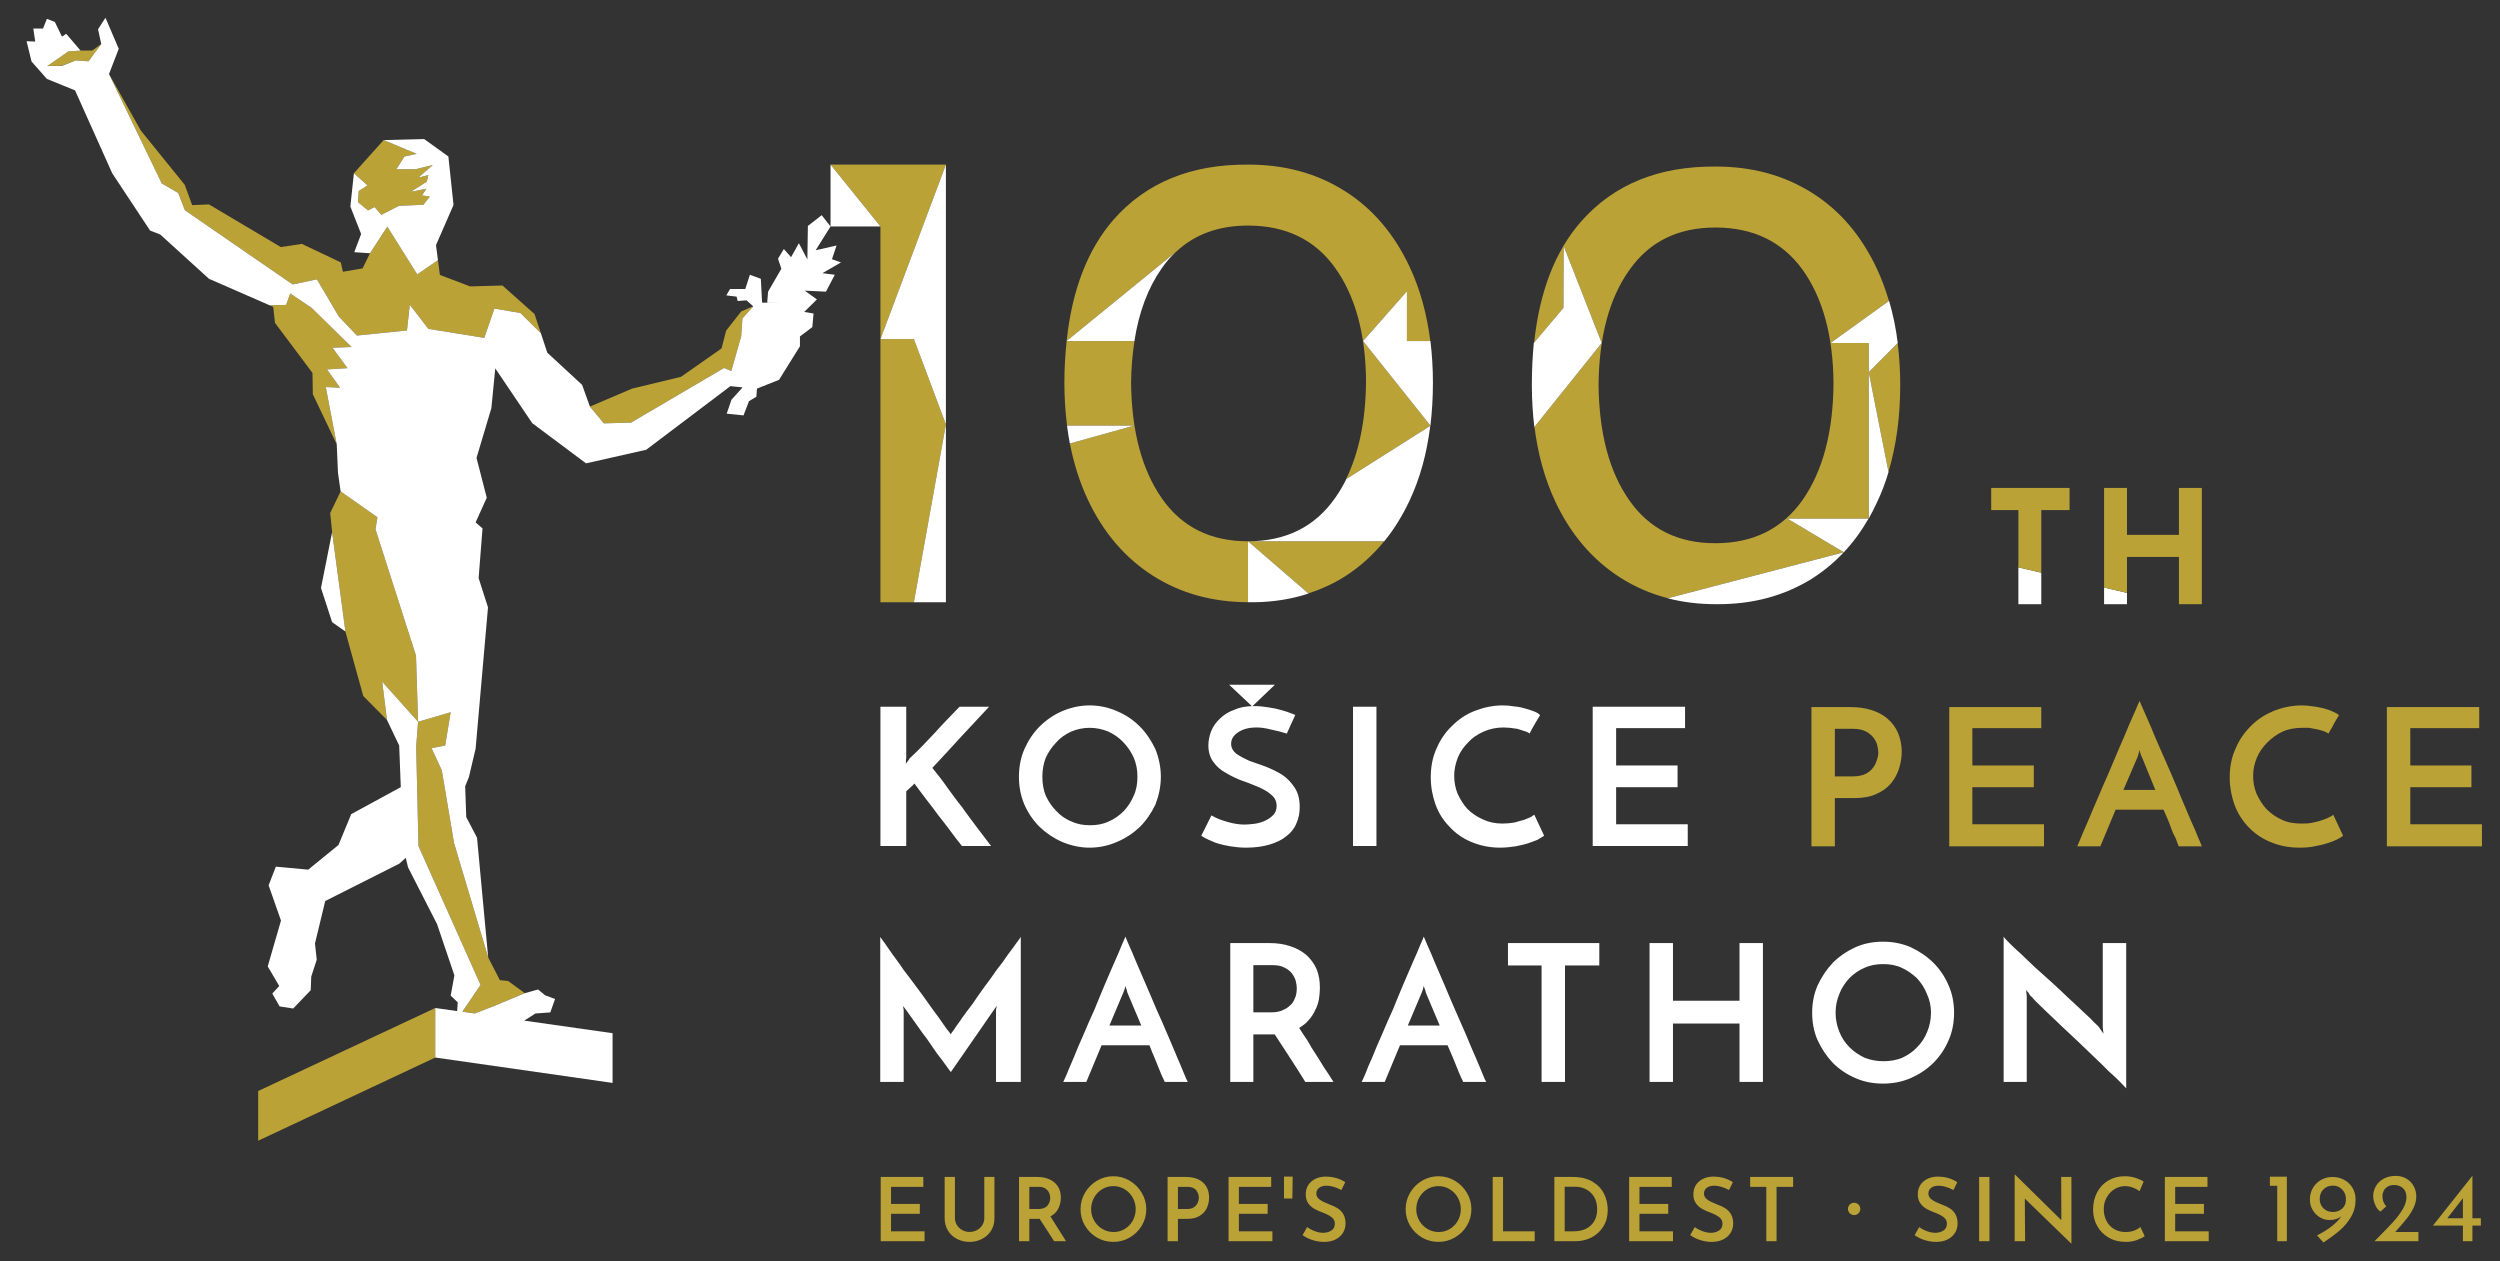<svg width="111" height="56" viewBox="0 0 111 56" fill="none" xmlns="http://www.w3.org/2000/svg">
<rect x="0" y="0" width="111" height="56" fill="#333333" stroke="none"/>
<g clip-path="url(#clip0_108_59)">
<path d="M16.97 30.269L18.564 32.045L18.47 29.111L16.671 23.5L16.758 22.968L15.124 21.817L14.66 22.78L14.746 23.617L15.335 28.039L16.129 30.903L17.182 31.967L16.97 30.269ZM21.337 43.73L20.528 44.919L21.078 44.998L21.911 44.676L23.301 44.097L22.563 43.557L22.194 43.519L21.675 42.509L20.159 37.43L19.617 34.206L19.161 33.219L19.766 33.102L20.01 31.623L18.564 32.045L18.478 33.141L18.58 37.563L21.337 43.73ZM14.951 19.727L14.464 17.184L15.1 17.215L14.519 16.402L15.43 16.347L14.762 15.439L15.61 15.408L13.827 13.662L12.884 13.028L12.704 13.538L11.981 13.553L12.13 13.623L12.209 14.335L13.874 16.558L13.89 17.505L14.951 19.727ZM19.326 44.755L11.463 48.441V50.648L19.326 46.954V44.755ZM3.929 2.722L4.495 1.955L4.094 2.245H3.576L3.033 2.284L2.099 2.933L2.751 2.918L3.356 2.683L3.929 2.722ZM18.454 7.512H17.598L17.959 6.948L18.502 6.83L17.033 6.22L15.713 7.691L16.317 8.231L15.925 8.482L15.893 8.975L16.341 9.343L16.632 9.194L16.93 9.538L17.716 9.139L18.8 9.092L19.083 8.724L18.737 8.677L18.933 8.38L18.242 8.513L18.949 8.067L19.02 7.77L18.572 7.887L19.217 7.324L18.454 7.512ZM23.105 13.897L24.016 14.797L23.733 13.944L22.311 12.677L20.874 12.716L19.531 12.207L19.444 11.55L18.525 12.184L17.198 10.063L16.428 11.244L16.098 11.917L15.226 12.066L15.132 11.651L13.403 10.83L12.468 10.97L9.279 9.076L8.533 9.108L8.203 8.208L6.254 5.798L4.84 3.285L7.181 8.145L7.912 8.568L8.211 9.335L12.995 12.629L14.071 12.403L15.045 14.054L15.846 14.899L18.07 14.672L18.195 13.529L19.02 14.602L21.502 15.001L21.95 13.702L23.105 13.897ZM33.443 13.6L32.909 13.827L32.241 14.68L32.037 15.47L30.238 16.73L28.062 17.255L26.192 18.053L26.813 18.796L28.015 18.765L32.147 16.339L32.469 16.472L32.909 14.93L32.964 14.14L33.443 13.6Z" fill="#BAA237"/>
<path d="M19.358 10.884L20.136 9.1L19.908 6.948L18.831 6.173L17.032 6.22L18.501 6.831L17.959 6.948L17.598 7.512H18.454L19.216 7.324L18.572 7.887L19.02 7.77L18.95 8.067L18.242 8.513L18.933 8.38L18.737 8.677L19.083 8.725L18.8 9.092L17.716 9.139L16.93 9.538L16.632 9.194L16.341 9.343L15.893 8.975L15.925 8.482L16.317 8.232L15.713 7.692L15.556 9.171L16.035 10.391L15.729 11.197L16.428 11.245L17.197 10.063L18.525 12.184L19.444 11.55L19.531 12.207L19.358 10.884ZM18.478 33.141L18.564 32.046L16.97 30.269L17.182 31.967L17.724 33.102L17.795 34.949L15.595 36.147L15.029 37.516L13.686 38.612L12.248 38.479L11.926 39.308L12.476 40.873L11.887 42.908L12.398 43.777L12.091 44.113L12.413 44.684L13.018 44.778L13.796 43.965L13.819 43.362L14.063 42.611L13.985 41.891L14.44 40.005L17.732 38.345L18.015 38.087L18.117 38.51L19.405 41.03L20.175 43.307L20.01 44.207L20.324 44.504L20.297 44.893L19.326 44.755V46.954L27.198 48.081V45.874L23.275 45.316L23.773 44.998L24.433 44.951L24.645 44.356L24.205 44.191L23.89 43.933L23.302 44.097L21.911 44.677L21.078 44.998L20.528 44.919L21.337 43.73L18.58 37.563L18.478 33.141ZM37.143 10.9L36.216 11.111L36.876 10.055L36.483 9.554L35.87 10.032L35.847 11.518L35.47 10.798L35.124 11.417L34.802 11.057L34.543 11.487L34.692 11.933L34.103 12.951L34.064 13.436L34.724 13.451L33.836 13.436L33.781 12.379L33.294 12.199L33.09 12.833H32.414L32.249 13.115L32.705 13.17L32.752 13.366L33.145 13.334L33.443 13.6L32.964 14.14L32.909 14.93L32.469 16.472L32.147 16.339L28.015 18.765L26.813 18.797L26.192 18.053L25.847 17.09L24.299 15.658L24.016 14.797L23.105 13.897L21.95 13.702L21.502 15.001L19.02 14.602L18.195 13.53L18.07 14.672L15.846 14.899L15.045 14.054L14.071 12.403L12.995 12.63L8.21 9.335L7.912 8.568L7.182 8.145L4.84 3.286L5.273 2.167L4.683 0.789L4.353 1.298L4.495 1.955L3.929 2.722L3.356 2.683L2.751 2.926L2.099 2.933L3.034 2.284L3.576 2.245L2.939 1.501L2.751 1.627L2.437 0.977L2.083 0.836L1.91 1.266H1.478L1.564 1.846L1.18 1.83L1.4 2.73L2.083 3.505L3.332 4.013L4.982 7.692L6.663 10.235L7.118 10.415L9.279 12.379L12.13 13.624L11.981 13.553L12.704 13.537L12.885 13.029L13.827 13.662L15.61 15.408L14.762 15.439L15.43 16.347L14.519 16.402L15.1 17.216L14.464 17.184L14.951 19.728L15.006 20.988L15.123 21.817L16.758 22.968L16.671 23.5L18.47 29.111L18.564 32.046L20.01 31.623L19.766 33.102L19.161 33.219L19.617 34.206L20.159 37.43L21.675 42.509L21.18 37.195L20.701 36.279L20.654 34.91L20.819 34.503L21.117 33.243L21.667 26.967L21.251 25.668L21.424 23.461L21.117 23.195L21.612 22.099L21.157 20.33L21.817 18.123L21.99 16.355L23.631 18.788L26.02 20.573L28.69 19.97L32.43 17.145L32.972 17.2L32.477 17.748L32.265 18.366L33.011 18.444L33.255 17.811L33.584 17.615L33.608 17.255L34.59 16.863L35.517 15.376V14.938L36.067 14.523L36.122 13.921L35.706 13.85L36.271 13.295L35.729 12.904L36.672 12.951L37.065 12.199L36.515 12.129L37.34 11.651L36.939 11.51L37.143 10.9ZM14.746 23.625L14.252 26.106L14.746 27.624L15.336 28.039L14.746 23.625Z" fill="white"/>
<path d="M105.977 37.576V31.395H110.077V32.33H107.017V33.988H109.731V34.953H107.017V36.596H110.198V37.576H105.977ZM104.033 37.108C103.973 37.154 103.882 37.214 103.762 37.275C103.641 37.334 103.49 37.395 103.324 37.44C103.159 37.5 102.978 37.531 102.767 37.576C102.556 37.621 102.33 37.636 102.088 37.636C101.606 37.636 101.184 37.545 100.792 37.38C100.4 37.214 100.084 36.988 99.827 36.716C99.556 36.43 99.345 36.099 99.209 35.722C99.074 35.345 98.999 34.938 98.999 34.531C98.999 34.064 99.074 33.642 99.255 33.249C99.421 32.843 99.662 32.511 99.948 32.225C100.234 31.938 100.566 31.727 100.958 31.561C101.35 31.411 101.757 31.32 102.194 31.32C102.375 31.32 102.541 31.335 102.707 31.365C102.888 31.38 103.038 31.426 103.189 31.456C103.355 31.501 103.49 31.546 103.596 31.606C103.716 31.652 103.807 31.712 103.852 31.758C103.807 31.833 103.762 31.893 103.731 31.953C103.701 31.998 103.671 32.059 103.641 32.104C103.611 32.164 103.581 32.225 103.551 32.285C103.505 32.36 103.445 32.451 103.385 32.571C103.324 32.526 103.234 32.481 103.128 32.451C103.038 32.421 102.933 32.39 102.842 32.375C102.737 32.36 102.631 32.33 102.511 32.315H102.224C101.923 32.315 101.621 32.36 101.35 32.481C101.094 32.601 100.868 32.767 100.672 32.963C100.476 33.159 100.31 33.385 100.204 33.642C100.099 33.898 100.038 34.169 100.038 34.44C100.038 34.712 100.084 34.983 100.189 35.239C100.31 35.495 100.446 35.722 100.626 35.917C100.822 36.114 101.048 36.279 101.32 36.4C101.576 36.521 101.862 36.566 102.179 36.566C102.345 36.566 102.526 36.566 102.707 36.521C102.872 36.49 103.023 36.445 103.144 36.4C103.279 36.355 103.385 36.31 103.46 36.264C103.551 36.219 103.581 36.189 103.596 36.174L104.033 37.108ZM94.28 35.074H95.697L95.094 33.596C95.079 33.581 95.064 33.551 95.049 33.49C95.019 33.415 95.004 33.355 95.004 33.295C94.989 33.355 94.959 33.415 94.944 33.49C94.928 33.551 94.913 33.581 94.913 33.596L94.28 35.074ZM96.737 37.576C96.722 37.531 96.692 37.455 96.647 37.349C96.617 37.244 96.557 37.123 96.481 36.988C96.421 36.837 96.361 36.671 96.3 36.505C96.225 36.31 96.134 36.128 96.059 35.948H93.934L93.255 37.576H92.23C92.261 37.515 92.306 37.395 92.396 37.184C92.472 36.988 92.592 36.731 92.713 36.445C92.833 36.144 92.984 35.812 93.135 35.45C93.285 35.089 93.451 34.712 93.617 34.335C93.783 33.958 93.934 33.581 94.084 33.234C94.25 32.873 94.386 32.526 94.507 32.239C94.642 31.938 94.748 31.697 94.838 31.486C94.913 31.29 94.974 31.169 95.004 31.124C95.019 31.169 95.064 31.29 95.154 31.486C95.245 31.697 95.35 31.938 95.486 32.239C95.607 32.526 95.742 32.873 95.908 33.234C96.059 33.581 96.225 33.958 96.391 34.335C96.557 34.712 96.707 35.089 96.858 35.45C97.008 35.812 97.159 36.144 97.28 36.445C97.416 36.731 97.521 36.988 97.596 37.184C97.687 37.395 97.747 37.515 97.762 37.576H96.737ZM86.547 37.576V31.395H90.632V32.33H87.573V33.988H90.301V34.953H87.573V36.596H90.753V37.576H86.547ZM80.428 37.576V31.395H82.176C82.523 31.395 82.825 31.441 83.111 31.531C83.382 31.622 83.623 31.742 83.819 31.923C84.015 32.089 84.166 32.3 84.272 32.541C84.377 32.798 84.437 33.069 84.437 33.385C84.437 33.627 84.392 33.883 84.317 34.124C84.241 34.365 84.121 34.591 83.955 34.787C83.789 34.983 83.578 35.134 83.307 35.254C83.05 35.375 82.719 35.435 82.327 35.435H81.468V37.576H80.428ZM81.468 34.471H82.297C82.508 34.471 82.689 34.425 82.825 34.365C82.975 34.29 83.081 34.199 83.171 34.078C83.246 33.973 83.307 33.852 83.337 33.732C83.382 33.611 83.397 33.506 83.397 33.415C83.397 33.325 83.382 33.22 83.352 33.099C83.322 32.963 83.261 32.858 83.171 32.737C83.096 32.647 82.975 32.541 82.854 32.481C82.704 32.405 82.523 32.36 82.297 32.36H81.468V34.471Z" fill="#BAA237"/>
<path d="M94.403 41.872V48.323C94.373 48.278 94.267 48.188 94.147 48.052C94.011 47.916 93.845 47.75 93.634 47.57C93.439 47.374 93.227 47.162 92.986 46.936C92.745 46.71 92.504 46.469 92.263 46.243C92.006 46.002 91.765 45.776 91.524 45.55C91.283 45.323 91.072 45.112 90.876 44.932C90.68 44.736 90.514 44.585 90.378 44.449C90.258 44.314 90.168 44.223 90.122 44.178C90.122 44.163 90.092 44.133 90.062 44.072C90.032 44.042 89.987 43.997 89.957 43.952L89.987 44.223V48.037H88.962V41.585C88.992 41.645 89.082 41.736 89.218 41.872C89.354 42.007 89.504 42.158 89.715 42.339C89.911 42.52 90.122 42.731 90.363 42.957C90.605 43.168 90.846 43.394 91.102 43.62C91.358 43.846 91.584 44.072 91.826 44.299C92.067 44.525 92.293 44.721 92.489 44.917C92.685 45.097 92.851 45.248 92.971 45.384C93.107 45.505 93.197 45.595 93.227 45.655L93.393 45.896L93.363 45.595V41.872H94.403ZM81.5 44.962C81.5 45.263 81.56 45.55 81.666 45.806C81.771 46.077 81.922 46.303 82.118 46.499C82.314 46.696 82.54 46.846 82.796 46.967C83.068 47.072 83.339 47.117 83.641 47.117C83.927 47.117 84.198 47.072 84.454 46.967C84.711 46.846 84.937 46.696 85.118 46.499C85.313 46.303 85.464 46.077 85.57 45.806C85.675 45.55 85.736 45.263 85.736 44.962C85.736 44.66 85.675 44.389 85.555 44.133C85.45 43.861 85.299 43.635 85.103 43.424C84.907 43.243 84.681 43.078 84.439 42.972C84.183 42.852 83.912 42.806 83.611 42.806C83.324 42.806 83.038 42.852 82.781 42.972C82.525 43.078 82.299 43.243 82.118 43.424C81.922 43.635 81.771 43.861 81.666 44.133C81.56 44.389 81.5 44.66 81.5 44.962ZM80.46 44.962C80.46 44.54 80.535 44.133 80.701 43.756C80.882 43.364 81.108 43.032 81.379 42.746C81.666 42.459 81.998 42.233 82.389 42.053C82.766 41.887 83.173 41.811 83.611 41.811C84.032 41.811 84.439 41.887 84.831 42.053C85.208 42.233 85.555 42.459 85.841 42.746C86.128 43.032 86.354 43.364 86.52 43.756C86.686 44.133 86.761 44.54 86.761 44.962C86.761 45.399 86.686 45.806 86.52 46.183C86.354 46.575 86.128 46.906 85.841 47.193C85.555 47.479 85.208 47.705 84.831 47.871C84.439 48.037 84.032 48.112 83.611 48.112C83.173 48.112 82.766 48.037 82.389 47.871C81.998 47.705 81.666 47.479 81.379 47.193C81.108 46.906 80.882 46.575 80.701 46.183C80.535 45.806 80.46 45.399 80.46 44.962ZM73.24 48.037V41.872H74.28V44.434H77.234V41.872H78.274V42.43V43.56V44.947V46.349V47.479V48.037H77.234V45.444H74.28V48.037H73.24ZM71.009 41.872V42.867H69.486V48.037H68.446V42.867H66.954V41.872H71.009ZM62.507 45.534H63.924L63.306 44.072C63.306 44.072 63.291 44.027 63.276 43.952C63.246 43.892 63.231 43.816 63.216 43.771C63.201 43.816 63.185 43.892 63.17 43.952C63.14 44.027 63.125 44.072 63.125 44.072L62.507 45.534ZM64.964 48.037C64.949 47.992 64.919 47.931 64.874 47.841C64.829 47.735 64.768 47.615 64.708 47.449C64.648 47.313 64.587 47.148 64.512 46.967C64.437 46.801 64.361 46.605 64.271 46.409H62.16L61.482 48.037H60.457C60.487 47.992 60.532 47.871 60.623 47.675C60.698 47.464 60.804 47.223 60.94 46.921C61.06 46.62 61.196 46.288 61.362 45.926C61.512 45.565 61.678 45.188 61.844 44.826C61.995 44.434 62.16 44.072 62.311 43.695C62.462 43.334 62.613 43.002 62.733 42.716C62.869 42.414 62.974 42.173 63.05 41.977C63.14 41.766 63.201 41.645 63.216 41.585C63.246 41.645 63.291 41.766 63.381 41.977C63.472 42.173 63.577 42.414 63.698 42.716C63.819 43.002 63.969 43.334 64.12 43.695C64.271 44.072 64.437 44.434 64.602 44.826C64.768 45.188 64.919 45.565 65.085 45.926C65.235 46.288 65.371 46.62 65.507 46.921C65.642 47.223 65.733 47.464 65.823 47.675C65.899 47.871 65.959 47.992 65.989 48.037H64.964ZM55.649 44.947H56.478C56.689 44.947 56.87 44.901 57.005 44.826C57.156 44.766 57.261 44.66 57.352 44.57C57.442 44.464 57.488 44.344 57.533 44.223C57.563 44.118 57.578 43.997 57.578 43.892C57.578 43.801 57.563 43.695 57.533 43.56C57.503 43.439 57.442 43.334 57.367 43.228C57.276 43.107 57.171 43.032 57.02 42.957C56.885 42.882 56.704 42.852 56.478 42.852H55.649V44.947ZM54.624 48.037V41.872H56.357C56.704 41.872 57.005 41.917 57.276 42.007C57.563 42.098 57.804 42.233 58 42.399C58.181 42.565 58.347 42.776 58.452 43.017C58.558 43.273 58.603 43.545 58.603 43.861C58.603 44.027 58.588 44.208 58.558 44.374C58.527 44.525 58.483 44.691 58.392 44.856C58.316 45.022 58.226 45.158 58.105 45.293C58 45.429 57.849 45.534 57.684 45.64C57.804 45.836 57.925 46.017 58.06 46.213C58.166 46.409 58.287 46.605 58.407 46.786C58.527 46.982 58.663 47.178 58.784 47.389C58.92 47.584 59.056 47.796 59.206 48.037H57.955C57.714 47.645 57.472 47.268 57.246 46.921C57.02 46.575 56.794 46.228 56.598 45.926H56.508H55.649V48.037H54.624ZM49.257 45.534H50.674L50.056 44.072C50.056 44.072 50.041 44.027 50.026 43.952C49.996 43.892 49.981 43.816 49.966 43.771C49.966 43.816 49.936 43.892 49.921 43.952C49.891 44.027 49.875 44.072 49.875 44.072L49.257 45.534ZM51.714 48.037C51.699 47.992 51.669 47.931 51.624 47.841C51.579 47.735 51.518 47.615 51.458 47.449C51.398 47.313 51.338 47.148 51.262 46.967C51.187 46.801 51.112 46.605 51.036 46.409H48.911L48.233 48.037H47.207C47.237 47.992 47.283 47.871 47.373 47.675C47.449 47.464 47.569 47.223 47.69 46.921C47.81 46.62 47.946 46.288 48.112 45.926C48.263 45.565 48.428 45.188 48.594 44.826C48.745 44.434 48.911 44.072 49.061 43.695C49.212 43.334 49.363 43.002 49.484 42.716C49.619 42.414 49.725 42.173 49.8 41.977C49.891 41.766 49.95 41.645 49.966 41.585C49.996 41.645 50.041 41.766 50.132 41.977C50.222 42.173 50.327 42.414 50.448 42.716C50.569 43.002 50.719 43.334 50.87 43.695C51.036 44.072 51.187 44.434 51.353 44.826C51.518 45.188 51.684 45.565 51.835 45.926C51.986 46.288 52.136 46.62 52.257 46.921C52.393 47.223 52.483 47.464 52.574 47.675C52.649 47.871 52.709 47.992 52.739 48.037H51.714ZM39.083 41.6C39.113 41.645 39.173 41.721 39.279 41.872C39.369 42.007 39.489 42.173 39.625 42.369C39.776 42.58 39.942 42.791 40.108 43.047C40.288 43.273 40.469 43.53 40.665 43.786C40.846 44.027 41.027 44.269 41.193 44.51C41.374 44.766 41.525 44.977 41.675 45.173C41.811 45.369 41.931 45.534 42.022 45.67C42.127 45.791 42.188 45.881 42.218 45.926C42.218 45.896 42.278 45.821 42.369 45.7C42.444 45.565 42.58 45.414 42.7 45.218C42.836 45.022 43.002 44.811 43.183 44.57C43.349 44.314 43.529 44.072 43.71 43.816C43.906 43.56 44.087 43.304 44.253 43.062C44.449 42.821 44.615 42.595 44.75 42.384C44.901 42.188 45.037 42.007 45.127 41.872C45.233 41.736 45.293 41.645 45.323 41.6V48.037H44.223V44.886C44.223 44.856 44.223 44.796 44.238 44.751C44.253 44.691 44.253 44.66 44.253 44.66L42.218 47.6C42.188 47.554 42.112 47.464 42.007 47.313C41.902 47.162 41.766 46.982 41.6 46.771C41.464 46.56 41.299 46.349 41.133 46.092C40.952 45.866 40.801 45.64 40.65 45.429C40.499 45.218 40.379 45.052 40.273 44.901C40.168 44.766 40.108 44.675 40.093 44.66C40.093 44.66 40.108 44.691 40.108 44.751C40.123 44.796 40.123 44.856 40.123 44.886V48.037H39.083V41.6Z" fill="white"/>
<path d="M46.281 34.486C46.281 34.787 46.327 35.074 46.432 35.33C46.553 35.586 46.704 35.812 46.899 36.008C47.08 36.204 47.307 36.37 47.578 36.475C47.834 36.596 48.105 36.641 48.407 36.641C48.693 36.641 48.965 36.596 49.221 36.475C49.477 36.37 49.703 36.204 49.899 36.008C50.08 35.812 50.231 35.586 50.336 35.33C50.457 35.074 50.502 34.787 50.502 34.486C50.502 34.199 50.457 33.913 50.336 33.642C50.231 33.385 50.065 33.159 49.884 32.963C49.688 32.752 49.462 32.602 49.206 32.481C48.949 32.375 48.678 32.315 48.377 32.315C48.09 32.315 47.819 32.375 47.562 32.481C47.307 32.602 47.08 32.752 46.899 32.963C46.704 33.159 46.553 33.385 46.432 33.642C46.327 33.913 46.281 34.199 46.281 34.486ZM45.241 34.486C45.241 34.064 45.316 33.642 45.482 33.265C45.648 32.888 45.874 32.541 46.161 32.255C46.447 31.968 46.779 31.742 47.156 31.577C47.548 31.411 47.954 31.32 48.377 31.32C48.814 31.32 49.221 31.411 49.598 31.577C49.989 31.742 50.321 31.968 50.608 32.255C50.894 32.541 51.12 32.888 51.301 33.265C51.452 33.642 51.542 34.064 51.542 34.486C51.542 34.923 51.452 35.33 51.301 35.722C51.12 36.099 50.894 36.43 50.608 36.717C50.321 36.988 49.989 37.214 49.598 37.38C49.221 37.545 48.814 37.636 48.377 37.636C47.954 37.636 47.548 37.545 47.156 37.38C46.779 37.214 46.447 36.988 46.161 36.717C45.874 36.43 45.648 36.099 45.482 35.722C45.316 35.33 45.241 34.923 45.241 34.486ZM60.074 31.38H61.114V37.561H60.074V31.38ZM68.56 37.108C68.5 37.139 68.41 37.199 68.289 37.274C68.168 37.334 68.017 37.38 67.852 37.44C67.686 37.5 67.49 37.531 67.294 37.576C67.083 37.606 66.857 37.636 66.616 37.636C66.133 37.636 65.711 37.545 65.32 37.38C64.928 37.214 64.611 36.988 64.355 36.702C64.084 36.43 63.873 36.099 63.737 35.722C63.601 35.33 63.526 34.938 63.526 34.516C63.526 34.064 63.601 33.627 63.782 33.234C63.948 32.843 64.174 32.511 64.475 32.225C64.762 31.938 65.093 31.712 65.485 31.561C65.877 31.411 66.284 31.32 66.721 31.32C66.902 31.32 67.068 31.335 67.234 31.365C67.415 31.38 67.566 31.411 67.716 31.456C67.882 31.501 68.002 31.546 68.123 31.591C68.244 31.637 68.334 31.697 68.379 31.757C68.334 31.833 68.289 31.893 68.259 31.953C68.229 31.998 68.198 32.059 68.168 32.104C68.138 32.149 68.108 32.225 68.063 32.285C68.033 32.345 67.972 32.451 67.912 32.571C67.852 32.511 67.761 32.481 67.656 32.451C67.566 32.421 67.46 32.39 67.37 32.36C67.264 32.345 67.159 32.33 67.038 32.315C66.947 32.315 66.842 32.3 66.751 32.3C66.45 32.3 66.148 32.36 65.877 32.481C65.606 32.602 65.379 32.752 65.199 32.948C65.003 33.144 64.837 33.37 64.732 33.627C64.626 33.898 64.566 34.169 64.566 34.441C64.566 34.712 64.611 34.968 64.716 35.239C64.837 35.495 64.973 35.722 65.154 35.917C65.35 36.114 65.576 36.264 65.847 36.385C66.103 36.505 66.39 36.566 66.706 36.566C66.872 36.566 67.053 36.551 67.234 36.521C67.4 36.475 67.55 36.43 67.671 36.4C67.807 36.34 67.912 36.31 67.988 36.264C68.078 36.204 68.108 36.174 68.123 36.174L68.56 37.108ZM70.716 37.561V31.38H74.816V32.33H71.756V33.988H74.484V34.953H71.756V36.596H74.936V37.561H70.716ZM55.597 30.401H56.607L55.612 31.351H55.718C55.928 31.351 56.155 31.38 56.351 31.411C56.562 31.441 56.743 31.486 56.908 31.531C57.059 31.577 57.21 31.622 57.315 31.667C57.421 31.697 57.481 31.742 57.511 31.742L57.134 32.571C56.893 32.496 56.667 32.436 56.426 32.39C56.2 32.33 55.989 32.3 55.793 32.3C55.446 32.3 55.175 32.375 54.979 32.511C54.768 32.647 54.662 32.813 54.662 33.023C54.662 33.204 54.753 33.355 54.888 33.461C55.054 33.581 55.235 33.672 55.461 33.777C55.688 33.853 55.928 33.943 56.185 34.033C56.456 34.139 56.697 34.26 56.923 34.395C57.15 34.546 57.331 34.742 57.481 34.968C57.632 35.194 57.707 35.48 57.707 35.827C57.707 36.099 57.662 36.34 57.556 36.566C57.466 36.792 57.315 36.973 57.12 37.123C56.923 37.289 56.667 37.41 56.366 37.5C56.064 37.591 55.718 37.636 55.31 37.636C55.054 37.636 54.828 37.606 54.632 37.576C54.421 37.545 54.24 37.5 54.089 37.455C53.924 37.41 53.788 37.334 53.667 37.289C53.532 37.229 53.426 37.169 53.336 37.108L53.788 36.204C54.014 36.34 54.27 36.43 54.542 36.505C54.813 36.581 55.054 36.611 55.265 36.611C55.371 36.611 55.507 36.596 55.657 36.581C55.823 36.566 55.974 36.521 56.125 36.46C56.29 36.385 56.411 36.31 56.516 36.204C56.637 36.083 56.682 35.948 56.682 35.782C56.682 35.586 56.607 35.42 56.456 35.3C56.32 35.164 56.125 35.059 55.898 34.953C55.672 34.863 55.431 34.757 55.16 34.666C54.904 34.576 54.662 34.455 54.436 34.32C54.21 34.199 54.014 34.033 53.879 33.837C53.728 33.642 53.652 33.385 53.652 33.099C53.652 32.873 53.698 32.677 53.773 32.466C53.863 32.255 53.984 32.074 54.165 31.908C54.331 31.742 54.542 31.606 54.798 31.516C55.024 31.411 55.281 31.365 55.582 31.351L54.572 30.401H55.597ZM42.709 37.561C42.513 37.319 42.332 37.078 42.166 36.852C42 36.626 41.82 36.4 41.654 36.189C41.488 35.963 41.322 35.737 41.141 35.511C40.96 35.285 40.794 35.043 40.599 34.787C40.538 34.863 40.478 34.923 40.418 34.968C40.357 35.028 40.297 35.074 40.237 35.134V37.561H39.091V31.38H40.237V33.611C40.237 33.642 40.237 33.702 40.222 33.747V33.913C40.252 33.867 40.267 33.837 40.297 33.807C40.327 33.777 40.357 33.732 40.388 33.672C40.764 33.325 41.141 32.933 41.503 32.541C41.85 32.149 42.227 31.772 42.603 31.38H43.915C43.493 31.833 43.071 32.285 42.649 32.737C42.227 33.204 41.82 33.642 41.397 34.094C41.639 34.395 41.865 34.682 42.061 34.968C42.287 35.27 42.483 35.556 42.709 35.827C42.905 36.114 43.131 36.4 43.327 36.671C43.553 36.958 43.764 37.259 44.005 37.561H42.709Z" fill="white"/>
<path d="M39.091 10.055V15.056L41.998 7.308H36.876L39.091 10.055ZM40.576 15.056H39.091V26.74H40.576L41.998 18.843L40.576 15.056ZM61.457 24.033H55.412L58.093 26.348C58.657 26.165 59.192 25.92 59.694 25.606C60.361 25.184 60.948 24.657 61.457 24.033ZM50.371 15.143H47.359C47.297 15.73 47.258 16.342 47.258 16.993C47.258 17.658 47.3 18.291 47.378 18.898H50.345L47.503 19.691C47.676 20.584 47.939 21.412 48.295 22.175C48.986 23.647 49.953 24.773 51.186 25.56C52.413 26.342 53.827 26.734 55.412 26.738V24.033C53.747 24.033 52.474 23.401 51.587 22.128C50.699 20.856 50.243 19.144 50.22 16.993C50.227 16.332 50.281 15.719 50.371 15.143ZM63.506 18.891L60.519 15.143L62.467 12.932V15.143H63.506C63.353 13.934 63.049 12.831 62.585 11.842C61.893 10.37 60.927 9.244 59.694 8.473C58.46 7.694 57.038 7.309 55.436 7.309C52.891 7.286 50.888 8.103 49.434 9.761C48.288 11.082 47.598 12.877 47.359 15.137L52.215 11.179C52.216 11.18 52.217 11.181 52.218 11.181C53.045 10.405 54.106 10.015 55.412 10.015C57.086 10.015 58.382 10.64 59.277 11.889C60.173 13.138 60.636 14.819 60.652 16.931C60.639 18.679 60.332 20.133 59.75 21.302C59.759 21.289 59.773 21.278 59.78 21.265L63.504 18.905C63.503 18.907 63.504 18.91 63.503 18.912C63.504 18.905 63.505 18.898 63.506 18.891ZM84.255 15.234L82.971 16.524L83.849 20.945C84.194 19.792 84.37 18.506 84.37 17.08C84.37 16.438 84.329 15.825 84.255 15.234ZM81.408 17.018C81.392 19.192 80.929 20.919 80.034 22.2C79.13 23.479 77.841 24.119 76.161 24.119C74.503 24.119 73.23 23.487 72.343 22.215C71.447 20.942 70.999 19.231 70.976 17.08C70.999 14.944 71.447 13.248 72.343 11.991C73.23 10.726 74.503 10.102 76.161 10.102C77.841 10.102 79.13 10.726 80.034 11.975C80.929 13.225 81.392 14.905 81.408 17.018ZM82.971 15.229H81.275L83.869 13.36C83.722 12.861 83.545 12.382 83.333 11.929C82.641 10.456 81.683 9.331 80.45 8.56C79.209 7.781 77.795 7.395 76.192 7.395C73.647 7.372 71.644 8.189 70.19 9.847C69.04 11.166 68.354 12.957 68.116 15.211L69.417 13.668L69.428 10.927L71.117 15.229L68.13 18.953C68.284 20.167 68.588 21.269 69.051 22.261C69.743 23.734 70.709 24.86 71.942 25.646C72.595 26.063 73.3 26.365 74.056 26.561L81.858 24.522C81.859 24.521 81.86 24.52 81.861 24.518L79.358 23.025H82.959C82.963 23.017 82.967 23.01 82.971 23.003V16.524V15.229Z" fill="#BAA237"/>
<path d="M84.26 15.229C84.181 14.574 84.048 13.949 83.875 13.356L81.275 15.229H82.972V16.524L84.26 15.229ZM83.851 20.958L82.972 16.524V23.025C83.097 22.793 83.223 22.562 83.333 22.315C83.537 21.891 83.71 21.436 83.851 20.958ZM79.358 23.025L81.864 24.52C82.28 24.081 82.641 23.587 82.964 23.025H79.358ZM80.45 25.693C80.968 25.361 81.439 24.975 81.864 24.52L74.047 26.564C74.723 26.741 75.438 26.826 76.192 26.826C77.794 26.841 79.209 26.463 80.45 25.693ZM68.124 18.961L71.117 15.229L69.428 10.927L69.417 13.668L68.101 15.229C68.046 15.815 68.014 16.432 68.014 17.08C68.014 17.735 68.053 18.36 68.124 18.961ZM63.511 18.898C63.582 18.288 63.622 17.656 63.622 16.993C63.622 16.353 63.582 15.736 63.511 15.143H62.467V12.932L60.519 15.143L63.511 18.898ZM63.504 18.906L59.78 21.265C59.631 21.566 59.466 21.851 59.277 22.113C58.382 23.393 57.086 24.033 55.412 24.033H61.461C61.893 23.509 62.262 22.907 62.584 22.229C63.048 21.242 63.354 20.131 63.504 18.906ZM58.099 26.354L55.412 24.033V26.739H55.436H55.671C56.536 26.732 57.345 26.6 58.099 26.354ZM51.587 11.904C51.775 11.634 51.987 11.388 52.215 11.179L47.352 15.143H50.369C50.565 13.855 50.974 12.776 51.587 11.904ZM40.576 26.74H41.998V18.843L40.576 26.74ZM40.576 15.056L41.998 18.843V15.056V7.308L39.092 15.056H40.576ZM36.876 10.055H39.092L36.876 7.308V10.055ZM50.345 18.898H47.376C47.407 19.168 47.454 19.43 47.501 19.692L50.345 18.898Z" fill="white"/>
<path d="M90.633 26.826V25.429L89.616 25.19V26.826H90.633ZM94.438 26.826V26.325L93.421 26.085V26.826H94.438Z" fill="white"/>
<path d="M96.745 26.826H97.762V21.664H96.745V23.747H94.438V21.664H93.421V26.085L94.438 26.325V24.729H96.745V26.826ZM90.633 22.646H91.888V21.664H88.409V22.646H89.616V25.19L90.633 25.429V22.646Z" fill="#BAA237"/>
<path d="M110.15 54.417V54.09H109.775V52.21H109.771L108.025 54.413V54.417H109.353V55.109H109.775V54.417H110.15ZM109.353 54.09H108.661L109.353 53.198V54.09ZM105.427 55.109H107.377V54.7H106.35L106.415 54.626C106.607 54.411 106.76 54.231 106.875 54.086C106.989 53.941 107.086 53.786 107.164 53.62C107.243 53.455 107.282 53.289 107.282 53.124C107.282 52.958 107.244 52.806 107.168 52.667C107.093 52.527 106.986 52.416 106.848 52.334C106.711 52.251 106.553 52.21 106.376 52.21C106.167 52.21 105.987 52.251 105.836 52.334C105.685 52.416 105.57 52.527 105.49 52.664C105.41 52.802 105.37 52.951 105.37 53.111C105.37 53.233 105.4 53.363 105.46 53.5C105.519 53.638 105.597 53.736 105.693 53.794L105.95 53.559C105.836 53.44 105.78 53.288 105.78 53.102C105.78 53.027 105.798 52.951 105.834 52.876C105.87 52.8 105.928 52.738 106.008 52.688C106.088 52.639 106.187 52.614 106.307 52.614C106.457 52.614 106.585 52.661 106.69 52.754C106.794 52.847 106.846 52.982 106.846 53.159C106.846 53.327 106.79 53.505 106.679 53.692C106.567 53.879 106.428 54.064 106.263 54.247C106.098 54.43 105.867 54.669 105.571 54.965L105.427 55.109ZM104.386 54.029C104.521 53.8 104.588 53.545 104.588 53.263C104.588 53.069 104.543 52.895 104.453 52.743C104.363 52.591 104.24 52.471 104.083 52.386C103.926 52.3 103.752 52.258 103.561 52.258C103.384 52.258 103.219 52.299 103.067 52.382C102.914 52.464 102.792 52.582 102.699 52.734C102.606 52.887 102.559 53.062 102.559 53.259C102.559 53.43 102.6 53.585 102.681 53.722C102.762 53.86 102.869 53.969 103.001 54.049C103.133 54.129 103.273 54.169 103.421 54.169C103.642 54.169 103.82 54.114 103.957 54.003C103.861 54.148 103.72 54.294 103.535 54.441C103.349 54.587 103.13 54.724 102.877 54.852L103.16 55.166C103.448 54.977 103.69 54.798 103.887 54.628C104.085 54.458 104.251 54.259 104.386 54.029ZM104.157 53.281C104.157 53.434 104.103 53.561 103.994 53.661C103.885 53.762 103.746 53.812 103.578 53.812C103.413 53.812 103.274 53.758 103.162 53.651C103.051 53.543 102.995 53.404 102.995 53.233C102.995 53.059 103.051 52.916 103.162 52.806C103.274 52.696 103.413 52.641 103.578 52.641C103.738 52.641 103.873 52.695 103.983 52.804C104.093 52.913 104.151 53.044 104.157 53.198V53.281ZM101.109 55.109H101.536V52.244H100.783V52.649H101.109V55.109ZM96.12 55.109H98.067V54.67H96.578V53.894H97.855V53.456H96.578V52.696H98.012V52.257H96.12V55.109ZM93.526 54.206C93.447 54.05 93.407 53.875 93.407 53.679C93.407 53.493 93.45 53.323 93.536 53.168C93.623 53.012 93.738 52.889 93.883 52.799C94.028 52.709 94.184 52.664 94.351 52.664C94.571 52.664 94.786 52.739 94.998 52.888L95.178 52.46C95.068 52.392 94.942 52.336 94.8 52.292C94.657 52.248 94.503 52.225 94.336 52.225C94.064 52.225 93.822 52.289 93.609 52.415C93.396 52.542 93.23 52.718 93.111 52.942C92.992 53.167 92.933 53.422 92.933 53.706C92.933 53.968 92.992 54.207 93.111 54.425C93.23 54.644 93.4 54.817 93.621 54.947C93.841 55.076 94.099 55.14 94.394 55.14C94.569 55.14 94.731 55.113 94.878 55.058C95.026 55.003 95.141 54.946 95.225 54.886L95.033 54.478C94.957 54.544 94.864 54.597 94.753 54.639C94.642 54.681 94.517 54.702 94.379 54.702C94.185 54.702 94.015 54.658 93.867 54.57C93.72 54.483 93.606 54.361 93.526 54.206ZM91.959 55.211H91.971V52.257H91.516L91.524 54.176L89.475 52.159H89.451V55.109H89.914L89.902 53.217L91.959 55.211ZM87.873 55.109H88.332V52.257H87.873V55.109ZM85.775 53.266C85.672 53.194 85.62 53.104 85.62 52.997C85.62 52.888 85.661 52.801 85.744 52.739C85.826 52.676 85.938 52.645 86.079 52.645C86.269 52.645 86.487 52.709 86.733 52.837L86.905 52.488C86.782 52.409 86.65 52.349 86.508 52.306C86.365 52.263 86.2 52.241 86.012 52.241C85.753 52.251 85.545 52.328 85.387 52.47C85.229 52.613 85.15 52.8 85.15 53.032C85.15 53.192 85.189 53.324 85.266 53.43C85.343 53.536 85.435 53.618 85.542 53.677C85.649 53.736 85.783 53.795 85.945 53.855C86.102 53.915 86.224 53.982 86.312 54.055C86.399 54.128 86.443 54.22 86.443 54.329C86.443 54.468 86.391 54.57 86.286 54.637C86.182 54.703 86.06 54.737 85.922 54.737C85.81 54.737 85.687 54.713 85.556 54.664C85.424 54.616 85.309 54.555 85.213 54.482L85.009 54.839C85.139 54.933 85.288 55.007 85.456 55.06C85.623 55.114 85.793 55.14 85.965 55.14C86.161 55.14 86.331 55.104 86.474 55.031C86.618 54.958 86.728 54.86 86.803 54.737C86.879 54.614 86.917 54.477 86.917 54.325C86.917 54.158 86.884 54.02 86.819 53.91C86.754 53.8 86.671 53.714 86.57 53.65C86.47 53.586 86.349 53.529 86.208 53.479C86.022 53.408 85.878 53.337 85.775 53.266ZM82.598 53.676C82.598 53.524 82.475 53.401 82.324 53.401C82.172 53.401 82.05 53.524 82.05 53.676C82.05 53.827 82.172 53.95 82.324 53.95C82.475 53.95 82.598 53.827 82.598 53.676ZM78.879 52.696H79.615V52.257H77.707V52.696H78.424V55.109H78.879V52.696ZM75.811 53.266C75.708 53.194 75.656 53.104 75.656 52.997C75.656 52.888 75.697 52.801 75.78 52.739C75.862 52.676 75.974 52.645 76.115 52.645C76.305 52.645 76.523 52.709 76.769 52.837L76.941 52.488C76.819 52.409 76.686 52.349 76.544 52.306C76.401 52.263 76.236 52.241 76.048 52.241C75.79 52.251 75.581 52.328 75.423 52.47C75.265 52.613 75.186 52.8 75.186 53.032C75.186 53.192 75.225 53.324 75.302 53.43C75.379 53.536 75.471 53.618 75.578 53.677C75.685 53.736 75.819 53.795 75.981 53.855C76.138 53.915 76.26 53.982 76.348 54.055C76.435 54.128 76.479 54.22 76.479 54.329C76.479 54.468 76.427 54.57 76.322 54.637C76.218 54.703 76.096 54.737 75.958 54.737C75.846 54.737 75.723 54.713 75.592 54.664C75.46 54.616 75.345 54.555 75.249 54.482L75.045 54.839C75.175 54.933 75.324 55.007 75.492 55.06C75.659 55.114 75.829 55.14 76.001 55.14C76.197 55.14 76.367 55.104 76.51 55.031C76.654 54.958 76.764 54.86 76.84 54.737C76.915 54.614 76.953 54.477 76.953 54.325C76.953 54.158 76.92 54.02 76.855 53.91C76.79 53.8 76.707 53.714 76.606 53.65C76.506 53.586 76.385 53.529 76.244 53.479C76.058 53.408 75.914 53.337 75.811 53.266ZM72.334 55.109H74.281V54.67H72.792V53.894H74.069V53.456H72.792V52.696H74.226V52.257H72.334V55.109ZM71.19 54.453C71.319 54.242 71.384 53.999 71.384 53.722C71.384 53.471 71.33 53.235 71.223 53.013C71.116 52.791 70.946 52.609 70.712 52.468C70.478 52.327 70.182 52.257 69.824 52.257H69.013V55.109H69.962C70.218 55.109 70.454 55.052 70.671 54.939C70.888 54.825 71.061 54.663 71.19 54.453ZM70.914 53.691C70.914 53.897 70.87 54.074 70.782 54.222C70.695 54.369 70.573 54.481 70.418 54.557C70.263 54.632 70.083 54.67 69.879 54.67H69.472V52.691H69.95C70.106 52.691 70.259 52.727 70.406 52.797C70.554 52.868 70.675 52.978 70.771 53.129C70.866 53.279 70.914 53.466 70.914 53.691ZM66.276 55.109H68.141V54.67H66.735V52.257H66.276V55.109ZM65.132 54.416C65.264 54.194 65.33 53.951 65.33 53.687C65.33 53.428 65.264 53.187 65.13 52.962C64.997 52.737 64.819 52.558 64.596 52.425C64.372 52.292 64.13 52.225 63.869 52.225C63.605 52.225 63.361 52.292 63.138 52.425C62.915 52.558 62.738 52.737 62.607 52.96C62.477 53.183 62.411 53.426 62.411 53.687C62.411 53.953 62.477 54.197 62.607 54.419C62.738 54.641 62.915 54.817 63.138 54.947C63.361 55.076 63.605 55.14 63.869 55.14C64.13 55.14 64.373 55.075 64.598 54.944C64.822 54.814 65.001 54.638 65.132 54.416ZM64.86 53.687C64.86 53.872 64.816 54.043 64.729 54.198C64.641 54.353 64.523 54.476 64.374 54.566C64.225 54.657 64.061 54.702 63.881 54.702C63.698 54.702 63.53 54.656 63.377 54.564C63.224 54.473 63.103 54.35 63.015 54.196C62.926 54.042 62.882 53.872 62.882 53.687C62.882 53.501 62.925 53.33 63.013 53.173C63.1 53.017 63.219 52.893 63.369 52.801C63.52 52.71 63.686 52.664 63.869 52.664C64.049 52.664 64.215 52.71 64.367 52.801C64.518 52.893 64.638 53.017 64.727 53.173C64.816 53.33 64.86 53.501 64.86 53.687ZM58.6 53.266C58.497 53.194 58.445 53.104 58.445 52.997C58.445 52.888 58.486 52.801 58.569 52.739C58.651 52.676 58.763 52.645 58.904 52.645C59.094 52.645 59.312 52.709 59.558 52.837L59.73 52.488C59.608 52.409 59.475 52.349 59.333 52.306C59.19 52.263 59.025 52.241 58.837 52.241C58.578 52.251 58.37 52.328 58.212 52.47C58.054 52.613 57.975 52.8 57.975 53.032C57.975 53.192 58.013 53.324 58.09 53.43C58.167 53.536 58.26 53.618 58.367 53.677C58.474 53.736 58.608 53.795 58.77 53.855C58.927 53.915 59.049 53.982 59.137 54.055C59.224 54.128 59.268 54.22 59.268 54.329C59.268 54.468 59.216 54.57 59.111 54.637C59.007 54.703 58.885 54.737 58.747 54.737C58.634 54.737 58.512 54.713 58.38 54.664C58.248 54.616 58.134 54.555 58.038 54.482L57.834 54.839C57.964 54.933 58.113 55.007 58.281 55.06C58.448 55.114 58.617 55.14 58.79 55.14C58.986 55.14 59.156 55.104 59.299 55.031C59.443 54.958 59.553 54.86 59.628 54.737C59.704 54.614 59.742 54.477 59.742 54.325C59.742 54.158 59.709 54.02 59.644 53.91C59.579 53.8 59.496 53.714 59.395 53.65C59.295 53.586 59.174 53.529 59.033 53.479C58.847 53.408 58.703 53.337 58.6 53.266ZM57.38 53.215L57.395 52.242H57.009V53.215H57.38ZM54.548 55.109H56.495V54.67H55.007V53.894H56.284V53.456H55.007V52.696H56.441V52.257H54.548V55.109ZM53.585 53.634C53.65 53.492 53.683 53.338 53.683 53.173C53.683 52.886 53.591 52.662 53.408 52.499C53.225 52.338 52.972 52.257 52.648 52.257H51.841V55.109H52.3V54.118H52.711C52.938 54.118 53.124 54.073 53.269 53.983C53.414 53.892 53.519 53.776 53.585 53.634ZM53.228 53.181C53.228 53.252 53.212 53.326 53.179 53.403C53.146 53.48 53.092 53.545 53.015 53.599C52.938 53.652 52.836 53.679 52.711 53.679H52.3V52.696H52.723C52.906 52.696 53.035 52.746 53.112 52.848C53.19 52.95 53.228 53.061 53.228 53.181ZM50.697 54.416C50.829 54.194 50.895 53.951 50.895 53.687C50.895 53.428 50.829 53.187 50.695 52.962C50.562 52.737 50.384 52.558 50.161 52.425C49.937 52.292 49.695 52.225 49.434 52.225C49.17 52.225 48.926 52.292 48.703 52.425C48.48 52.558 48.303 52.737 48.172 52.96C48.041 53.183 47.976 53.426 47.976 53.687C47.976 53.953 48.041 54.197 48.172 54.419C48.303 54.641 48.48 54.817 48.703 54.947C48.926 55.076 49.17 55.14 49.434 55.14C49.695 55.14 49.938 55.075 50.163 54.944C50.387 54.814 50.565 54.638 50.697 54.416ZM50.425 53.687C50.425 53.872 50.381 54.043 50.294 54.198C50.206 54.353 50.088 54.476 49.939 54.566C49.79 54.657 49.626 54.702 49.446 54.702C49.263 54.702 49.095 54.656 48.942 54.564C48.789 54.473 48.668 54.35 48.58 54.196C48.491 54.042 48.446 53.872 48.446 53.687C48.446 53.501 48.49 53.33 48.578 53.173C48.665 53.017 48.784 52.893 48.934 52.801C49.084 52.71 49.251 52.664 49.434 52.664C49.614 52.664 49.78 52.71 49.931 52.801C50.083 52.893 50.203 53.017 50.292 53.173C50.381 53.33 50.425 53.501 50.425 53.687ZM47.332 55.109L46.639 54.008C46.798 53.927 46.915 53.812 46.989 53.661C47.064 53.511 47.101 53.349 47.101 53.173C47.101 52.886 47.005 52.662 46.813 52.499C46.621 52.338 46.366 52.257 46.047 52.257H45.244V55.109H45.702V54.118H46.114H46.161L46.803 55.109H47.332ZM46.631 53.189C46.631 53.315 46.59 53.428 46.507 53.528C46.425 53.629 46.292 53.679 46.11 53.679H45.702V52.696H46.125C46.248 52.696 46.347 52.722 46.423 52.776C46.499 52.829 46.552 52.893 46.584 52.968C46.615 53.042 46.631 53.116 46.631 53.189ZM44.006 54.637C44.104 54.479 44.153 54.298 44.153 54.094V52.257H43.703V54.083C43.703 54.195 43.674 54.298 43.617 54.392C43.559 54.486 43.48 54.56 43.379 54.615C43.279 54.67 43.167 54.698 43.044 54.698C42.927 54.698 42.818 54.67 42.719 54.613C42.62 54.557 42.541 54.482 42.484 54.388C42.427 54.294 42.398 54.192 42.398 54.083V52.257H41.943V54.094C41.943 54.298 41.992 54.479 42.088 54.637C42.185 54.795 42.318 54.918 42.486 55.007C42.655 55.096 42.841 55.14 43.044 55.14C43.248 55.14 43.435 55.096 43.605 55.007C43.774 54.918 43.908 54.795 44.006 54.637ZM39.104 55.109H41.051V54.67H39.562V53.894H40.84V53.456H39.562V52.696H40.996V52.257H39.104V55.109Z" fill="#BAA237"/>
</g>
<defs>
<clipPath id="clip0_108_59">
<rect width="110.6" height="56" fill="white"/>
</clipPath>
</defs>
</svg>
